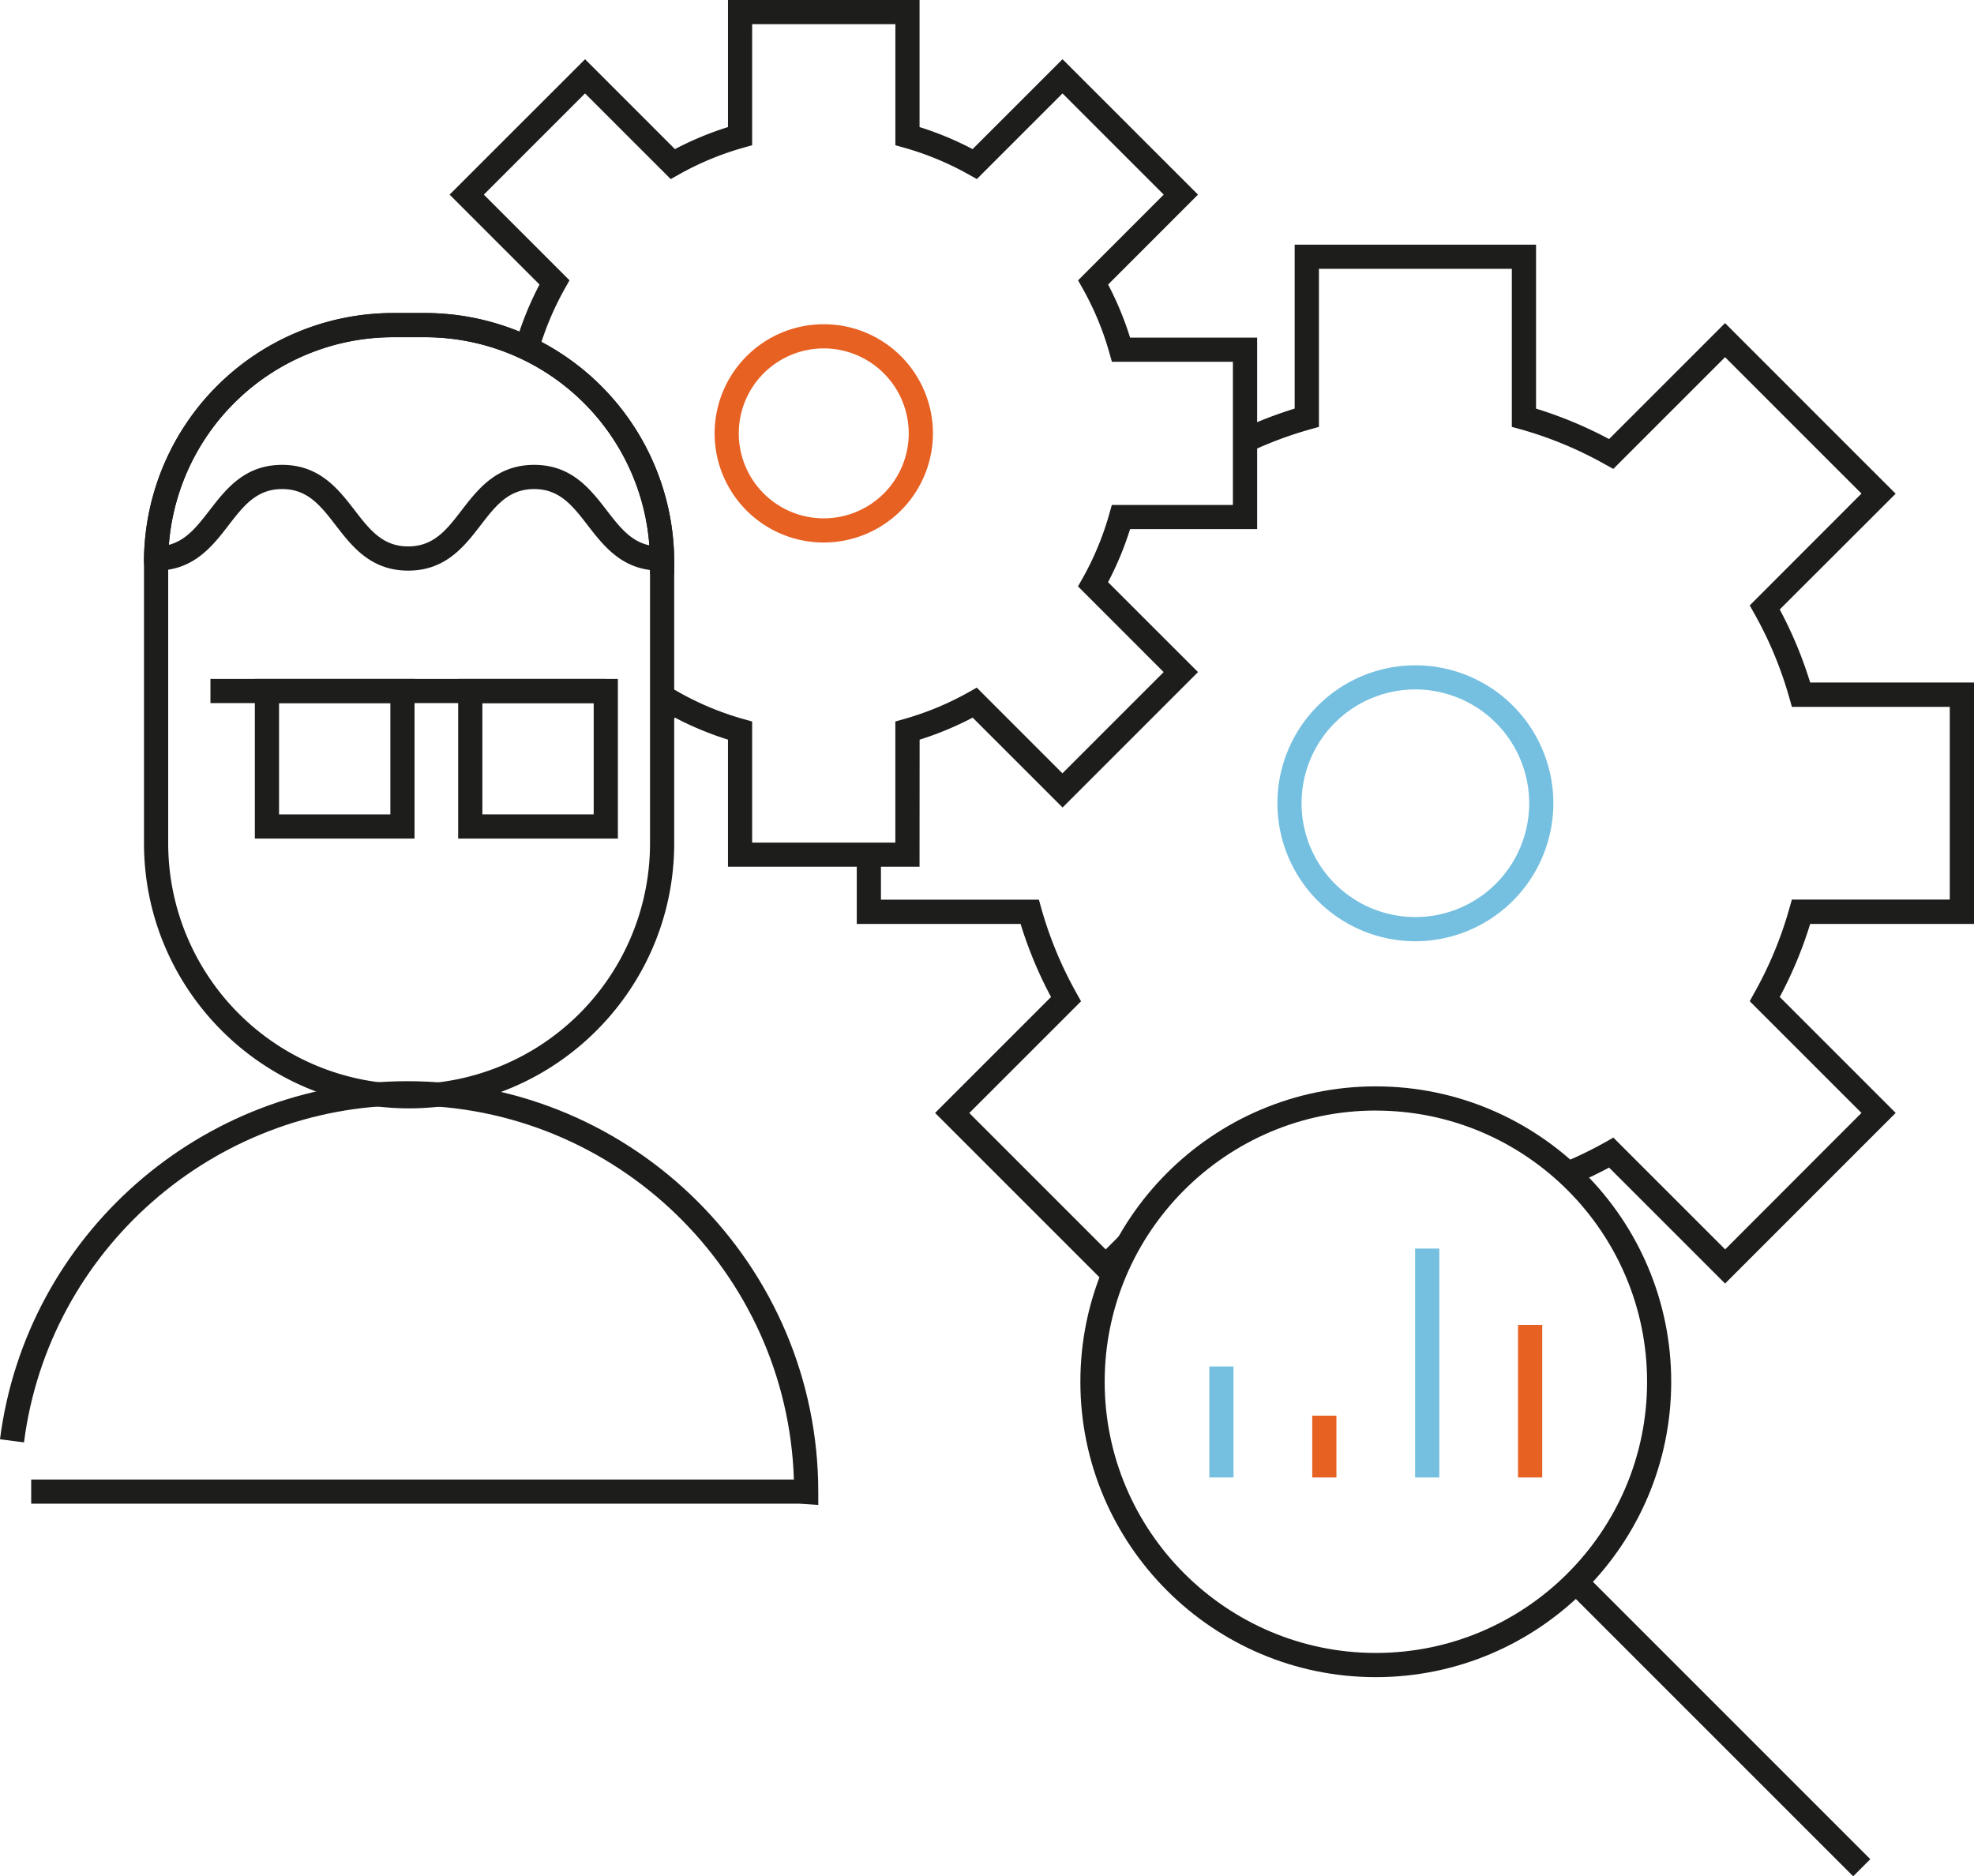 <svg id="Layer_1" data-name="Layer 1" xmlns="http://www.w3.org/2000/svg" viewBox="0 0 972.94 924.83"><defs><style>.cls-1{fill:#1d1e1c;}.cls-2{fill:#75c0e0;}.cls-3{fill:#e76123;}</style></defs><rect class="cls-1" x="103.72" y="334.64" width="194.86" height="11.92"/><path class="cls-1" d="M963.78,770.25l-57.17-57.16a195.19,195.19,0,0,1-18,8.52l-4.53-11a191.66,191.66,0,0,0,20.69-10.06l3.95-2.24,55.1,55.1L1031,686.15l-55.07-55.07,2.2-4a189.54,189.54,0,0,0,17.34-41.73l1.23-4.35h77.83V486H996.71l-1.23-4.35a189.67,189.67,0,0,0-17.34-41.72l-2.2-3.94L1031,380.87l-67.23-67.23-55.07,55.07-4-2.2A190,190,0,0,0,863,349.18L858.68,348V270.1H763.6V348l-4.35,1.23a189,189,0,0,0-29.52,11l-5.09-10.77a202.39,202.39,0,0,1,27-10.47V258.18H870.61V339a204.08,204.08,0,0,1,36,15l57.15-57.15,84.09,84.09L990.72,438a202.27,202.27,0,0,1,15,36h80.78V593h-80.78a201.64,201.64,0,0,1-15,36l57.15,57.15Z" transform="translate(-113.53 -137.59)"/><path class="cls-1" d="M658.5,770.25l-84.1-84.1L631.56,629a202.93,202.93,0,0,1-15-36H535.81V558.85h11.92v22.2h77.85l1.21,4.35a191.25,191.25,0,0,0,17.34,41.73l2.22,4-55.09,55.07,67.24,67.24,6.91-6.92,8.45,8.41Z" transform="translate(-113.53 -137.59)"/><path class="cls-2" d="M811.14,601.53a68,68,0,1,1,68-68A68.09,68.09,0,0,1,811.14,601.53Zm0-124.12a56.1,56.1,0,1,0,56.1,56.1A56.17,56.17,0,0,0,811.14,477.41Z" transform="translate(-113.53 -137.59)"/><rect class="cls-1" x="956.73" y="892.94" width="11.94" height="193.6" transform="translate(-531.42 833.04) rotate(-45)"/><path class="cls-1" d="M791.62,964.26c-80.28,0-145.6-65.32-145.6-145.59s65.32-145.61,145.6-145.61,145.61,65.32,145.61,145.61S871.91,964.26,791.62,964.26Zm0-279.28C717.92,685,658,745,658,818.67s60,133.66,133.66,133.66,133.68-60,133.68-133.66S865.34,685,791.62,685Z" transform="translate(-113.53 -137.59)"/><rect class="cls-2" x="596.05" y="673.53" width="11.92" height="54.71"/><rect class="cls-3" x="646.77" y="697.79" width="11.92" height="30.46"/><rect class="cls-2" x="697.48" y="615.42" width="11.92" height="112.83"/><rect class="cls-3" x="748.21" y="653.04" width="11.92" height="75.21"/><path class="cls-1" d="M566.75,564.81H472.33V502.16a158,158,0,0,1-26.14-10.85l-2.1,2.09L435.66,485l8.45-8.48,3.94,2.22A144.47,144.47,0,0,0,479.91,492l4.34,1.22v59.69h70.57V493.2l4.35-1.22A145,145,0,0,0,591,478.75l3.94-2.24,42.24,42.25,49.89-49.9-42.22-42.24,2.22-3.92a144.84,144.84,0,0,0,13.23-31.88l1.23-4.35h59.67V315.91H661.56l-1.23-4.35A144.6,144.6,0,0,0,647.1,279.7l-2.22-3.93,42.22-42.25-49.89-49.88L595,225.85l-3.93-2.2a145.87,145.87,0,0,0-31.89-13.25l-4.34-1.22V149.51H484.25v59.67l-4.33,1.22a145.31,145.31,0,0,0-31.87,13.25l-3.94,2.2-42.23-42.21L352,233.52l42.23,42.23L392,279.7a145.81,145.81,0,0,0-13.24,31.86l-11.48-3.23a157.33,157.33,0,0,1,12.16-30.48l-44.31-44.33,66.76-66.74,44.31,44.31a156.9,156.9,0,0,1,26.14-10.87V137.59h94.42v62.63a157,157,0,0,1,26.15,10.87l44.31-44.31L704,233.52l-44.31,44.32A156.06,156.06,0,0,1,670.52,304h62.63V398.4H670.52a156.16,156.16,0,0,1-10.86,26.14L704,468.86l-66.75,66.76-44.32-44.31a158.75,158.75,0,0,1-26.14,10.87Z" transform="translate(-113.53 -137.59)"/><path class="cls-3" d="M519.55,405a53.8,53.8,0,1,1,53.8-53.8A53.86,53.86,0,0,1,519.55,405Zm0-95.68a41.88,41.88,0,1,0,41.87,41.88A41.93,41.93,0,0,0,519.55,309.32Z" transform="translate(-113.53 -137.59)"/><path class="cls-1" d="M315.16,683.9c-72.05,0-130.66-58.62-130.66-130.67V414.58A122.85,122.85,0,0,1,307.22,291.87h15.89A122.84,122.84,0,0,1,445.83,414.58V553.23C445.83,625.28,387.21,683.9,315.16,683.9Zm-7.94-380.1A110.91,110.91,0,0,0,196.43,414.58V553.23a118.74,118.74,0,1,0,237.48,0V414.58A110.92,110.92,0,0,0,323.11,303.8Z" transform="translate(-113.53 -137.59)"/><path class="cls-1" d="M317.85,550.93H239.14v-78.7h78.71ZM251.06,539h54.87V484.15H251.06Z" transform="translate(-113.53 -137.59)"/><path class="cls-1" d="M418.07,550.93H339.35v-78.7h78.72ZM351.28,539h54.87V484.15H351.28Z" transform="translate(-113.53 -137.59)"/><path class="cls-1" d="M445.83,420.54H433.91v-2c-15.19-1.93-23.43-12.6-30.78-22.11s-13.73-17.78-26.33-17.78-19,8.24-26.33,17.78c-8.11,10.51-17.31,22.42-35.76,22.42s-27.66-11.91-35.78-22.42c-7.37-9.54-13.74-17.78-26.34-17.78s-19,8.24-26.35,17.78-15.8,20.46-31.38,22.18c-3.18,3.42-10.36,1-10.36-4v-1.7c0-.15,0-.32,0-.48a122.87,122.87,0,0,1,122.7-120.53h15.89A122.84,122.84,0,0,1,445.83,414.58ZM252.59,366.72c18.46,0,27.66,11.91,35.78,22.42,7.37,9.54,13.74,17.78,26.34,17.78s19-8.24,26.32-17.78c8.11-10.51,17.31-22.42,35.77-22.42s27.65,11.91,35.77,22.42c6.26,8.11,11.79,15.27,21,17.24A110.94,110.94,0,0,0,323.11,303.8H307.22A110.94,110.94,0,0,0,196.74,406.15c8.67-2.26,14-9.2,20.06-17C224.93,378.63,234.12,366.72,252.59,366.72Z" transform="translate(-113.53 -137.59)"/><path class="cls-1" d="M516.84,879.37l-9.18-.6H128.9V866.86H504.82c-3.25-102.24-87.44-184.41-190.46-184.41-95.61,0-176.86,71.41-189,166.09L113.53,847c12.9-100.61,99.24-176.49,200.83-176.49C426,670.53,516.84,761.36,516.84,873Z" transform="translate(-113.53 -137.59)"/></svg>